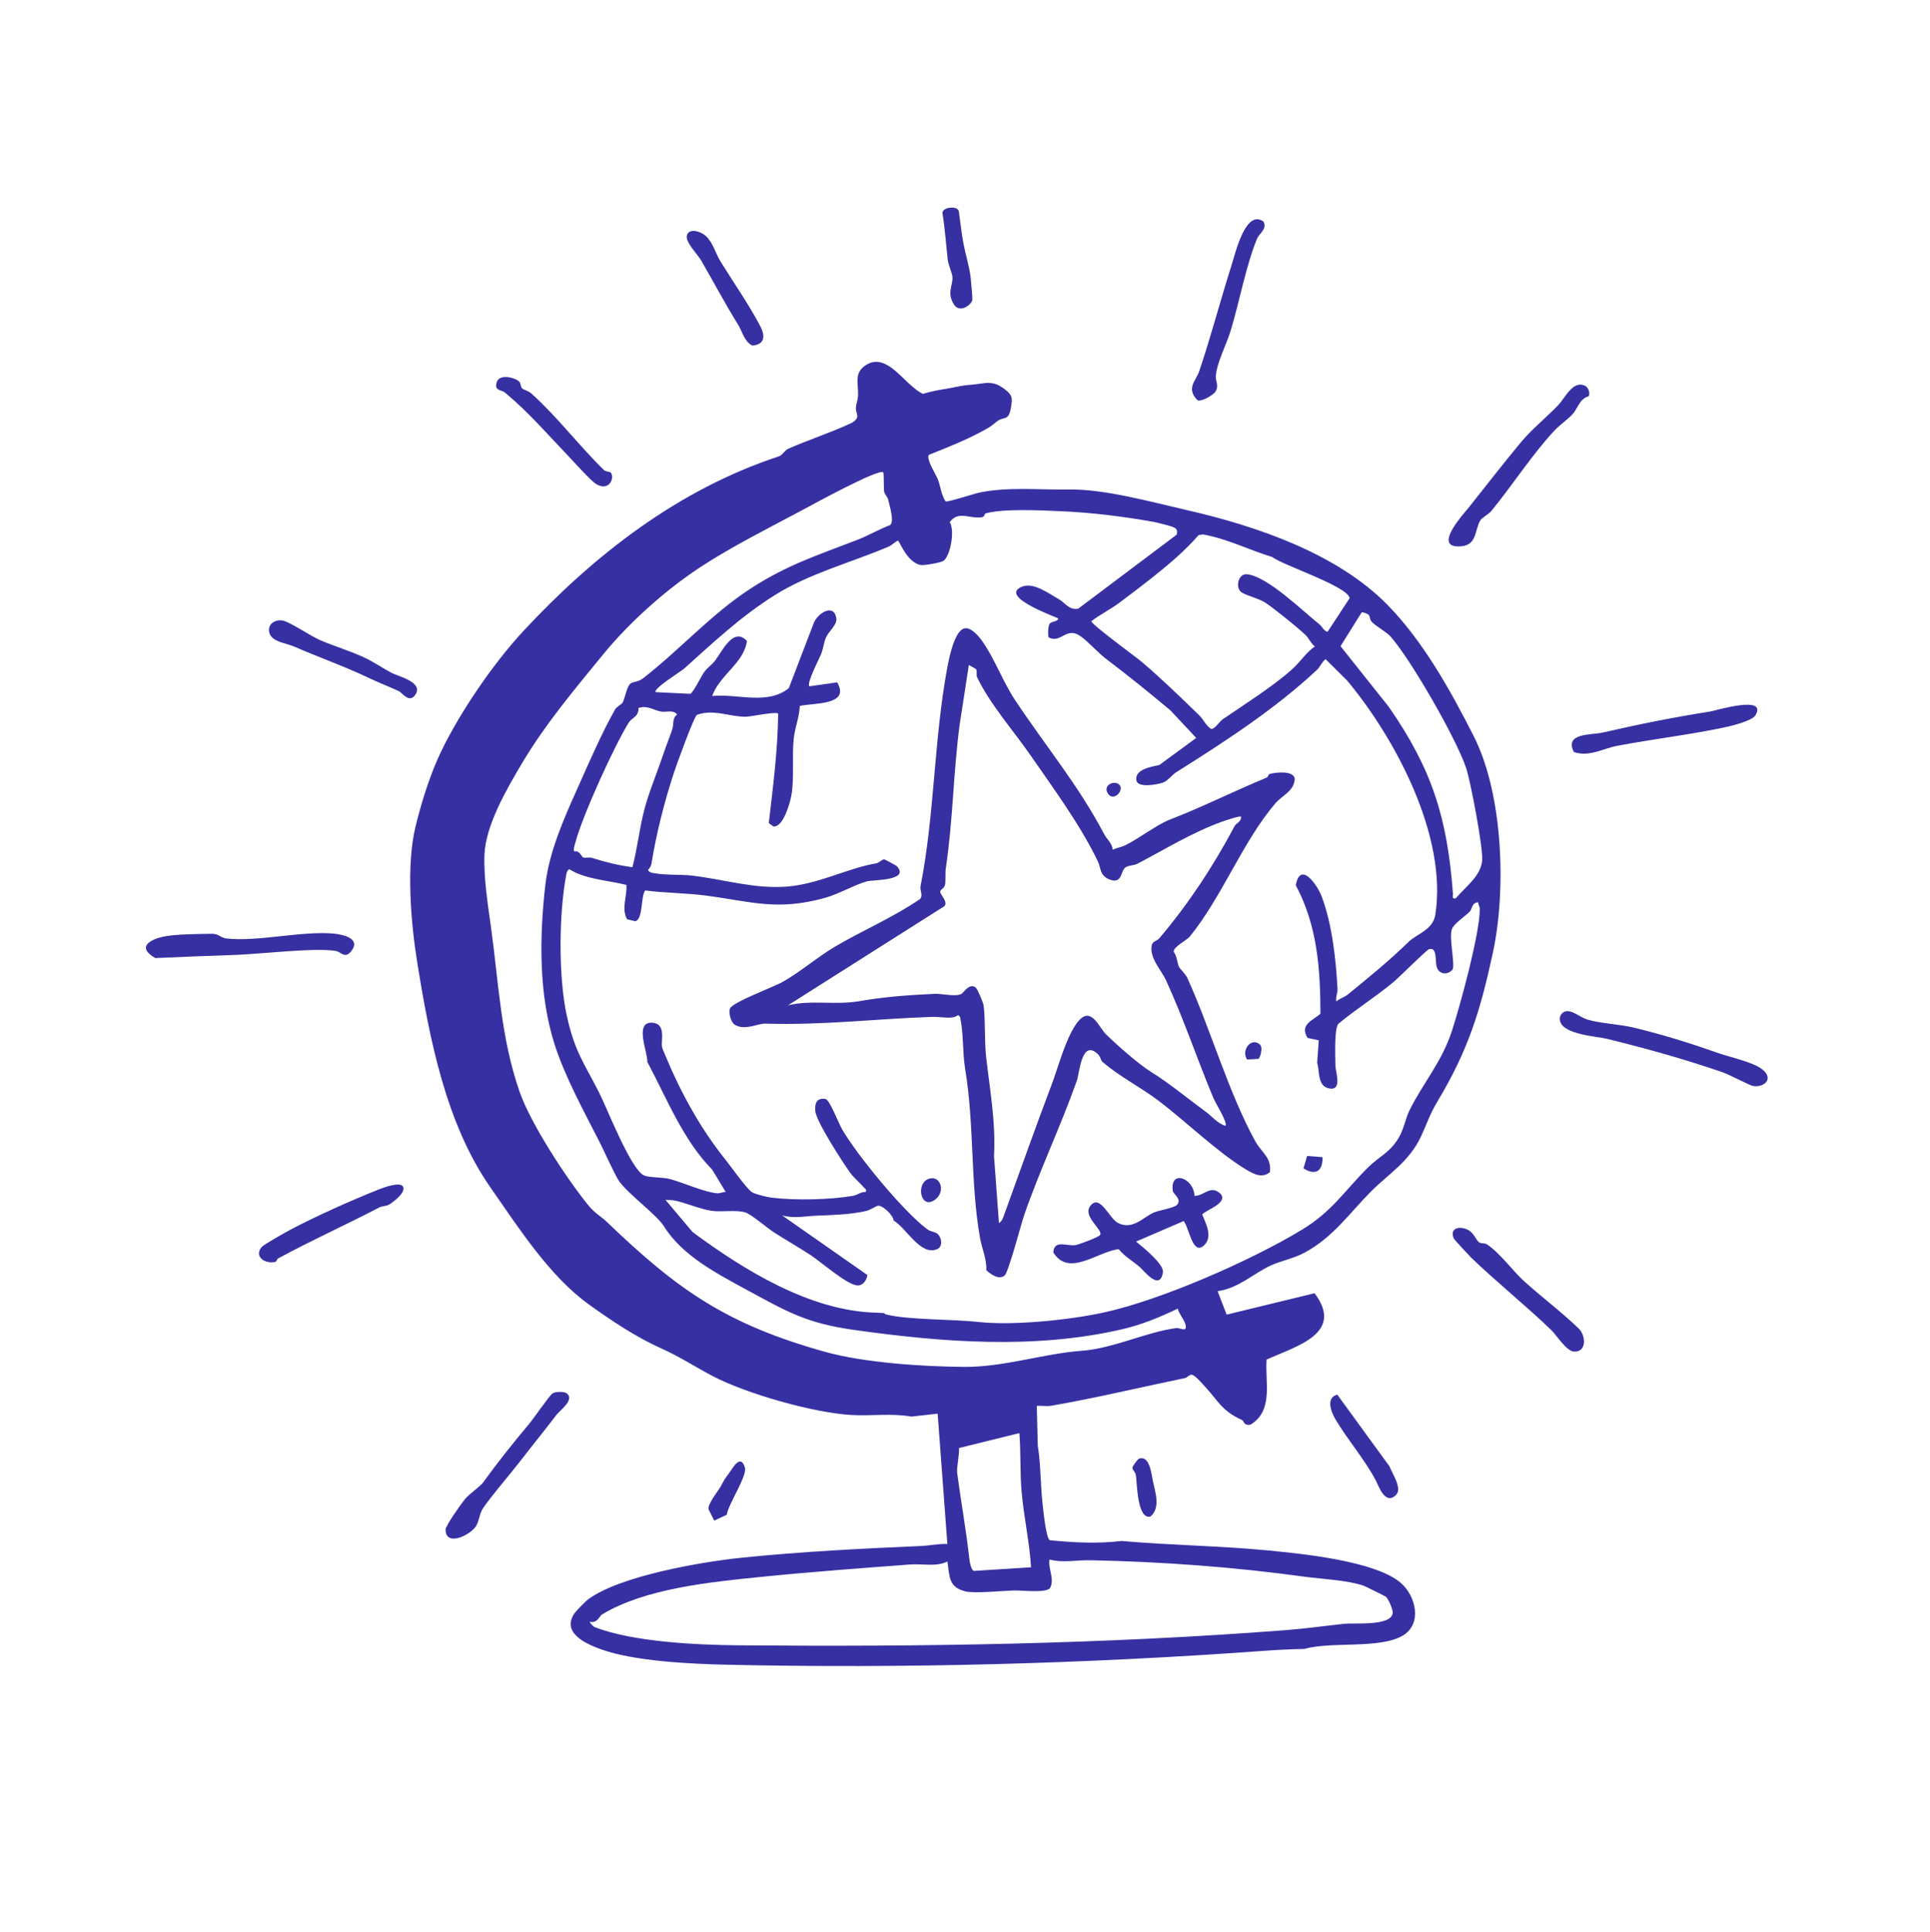 <svg fill="none" height="1201" viewBox="0 0 1200 1201" width="1200" xmlns="http://www.w3.org/2000/svg"><g fill="#3730a3"><path d="m566.753 239.815c2.307 1.897 4.337 3.86 7.21 5.025 5.679-1.908 11.68-2.64 17.548-3.738 5.867-1.099 6.2-1.454 12.534-1.964 8.918-.721 13.144-3.261 21.197 3.228 4.237 3.416 4.293 5.08 3.417 10.504-1.442 8.919-3.927 6.023-7.865 8.464-1.974 1.22-3.239 2.928-7.421 5.269-12.123 6.799-23.138 11.036-35.872 16.161-1.708 2.684 4.271 11.88 5.557 15.063 1.808 4.493 2.052 9.606 4.881 13.877.898.654 18.191-4.959 21.419-5.602 17.847-3.583 37.159-1.509 55.239-1.819 22.03-.377 51.38 7.776 73.298 12.789 43.215 9.883 93.385 26.91 124.787 58.911 22.118 22.54 39.223 53.198 53.687 81.75 18.224 35.961 20.265 95.615 11.835 134.571-7.742 35.794-15.052 59.842-34.042 91.699-5.435 9.118-6.223 12.845-10.493 22.14-7.299 15.873-20.388 23.627-31.136 34.409-13.688 13.721-23.316 28.318-41.407 38.123-6.8 3.683-14.775 5.081-21.042 7.976-10.649 4.925-20.232 14.276-33.011 15.961l5.602 14.587 54.685-13.3c18.89 25.113-11.825 33.011-29.839 41.241-1.042 14.298 4.415 31.546-9.861 40.376-4.115 1.153-4.448-2.363-5.246-2.729-13.278-6.012-14.853-12.09-24.392-22.184-1.497-1.587-5.302-6.09-7.243-6.046-1.542.1-2.718 1.82-4.005 2.086-27.453 5.657-55.305 12.368-83.125 17.193-2.862.499-6.078-.144-9.007.066l.611 24.814c1.896 11.147 1.641 24.536 2.994 36.171.455 3.86 2.041 20.976 4.459 22.54 14.897 1.464 29.683 2.263 44.591.466 30.049 2.651 61.462 2.983 91.611 5.934 21.064 2.063 66.576 6.544 82.227 20.277 9.195 8.064 13.211 25.126 1.364 32.426-14.198 8.75-44.824 3.62-61.628 8.48-8.863.16-17.803.65-26.644 1.29-109.447 7.94-222.222 10.96-332.257 8.52-22.118-.49-57.846-2.09-78.666-9.72-9.595-3.52-24.159-10.28-16.15-22.23.898-1.34 7.121-7.652 8.352-8.562 19.9-14.819 70.968-23.493 96.037-26.055 36.893-3.771 74.418-5.646 111.244-7.243 5.113-.222 10.892-1.454 16.25-1.276l-6.034-80.973-16.361 1.819c-12.046-2.185-24.936-.289-37.281-.998-23.616-1.365-64.79-13.089-85.854-23.982-9.806-5.069-21.086-12.401-32.179-17.337-15.651-6.966-30.847-17.093-45.156-27.376-24.503-17.614-43.726-47.674-61.174-72.665-27.753-39.754-37.913-92.465-45.511-139.529-4.027-24.924-7.066-60.663-1.087-85.055 3.804-15.507 9.184-32.689 16.017-46.798 11.758-24.292 32.256-54.408 51.102-74.684 43.637-46.954 96.203-87.929 158.708-108.46 2.262-.743 3.516-3.705 6.056-4.825 12.978-5.702 26.643-10.039 39.499-16.106 5.735-3.639 2.041-5.336 2.418-9.573.222-2.429 1.176-4.636 1.309-7.254.355-7.066-2.739-13.688 4.337-18.635 11.37-7.953 21.175 6.145 28.907 12.479zm-17.581 53.842c-2.496-2.74-44.514 20.321-49.927 23.216-20.82 11.136-44.169 22.816-63.591 35.539-22.14 14.498-44.636 34.819-60.542 54.274-18.091 22.129-35.794 43.105-50.148 67.119-9.484 15.885-23.027 39.012-23.737 57.403-.566 14.642 2.13 31.147 4.115 45.589 4.781 34.785 6.023 68.317 17.748 101.915 7.054 20.21 29.438 54.119 42.35 70.081 4.581 5.668 8.031 7.066 12.046 10.926 44.447 42.694 74.817 63.68 135.725 80.663 24.358 6.788 60.874 9.106 86.086 9.295 25.213.188 48.862-8.197 73.575-10.039 19.179-1.43 39.644-11.513 58.345-14.087 2.563-.355 6.423 2.751 6.068-1.264-.289-3.139-4.237-7.41-4.992-10.826-11.746 5.612-22.672 10.116-35.428 13.022-54.297 12.379-111.511 7.875-166.273.155-28.917-4.082-41.13-11.17-65.977-24.691-19.355-10.527-40.409-21.386-51.967-39.888-4.237-6.788-21.53-19.422-27.497-27.519-2.596-3.528-9.562-19.168-12.313-24.559-9.628-18.812-21.452-40.475-27.886-60.364-10.116-31.313-9.605-67.485-5.834-99.896 2.385-20.432 11.691-41.308 20.021-59.865 7.033-15.673 14.931-34.075 23.35-48.928.92-1.619 4.082-3.128 4.692-4.27 1.43-2.685 2.518-10.039 4.891-11.78 1.52-1.121 4.936-1.054 7.51-3.04 22.961-17.747 42.727-40.231 67.452-56.193 22.927-14.808 42.006-20.742 66.475-30.237 6.312-2.452 13.422-6.589 19.989-9.029 2.662-2.507-.344-11.614-1.243-15.807-.344-1.597-2.129-3.161-2.484-4.803-.433-2.03-.078-11.547-.588-12.101zm182.5 38.623c.532-3.206-.222-3.838-2.95-4.903-1.531-.599-9.773-2.673-11.459-2.973-18.601-3.327-38.401-5.79-57.524-6.622-12.046-.521-35.595-1.764-46.831 1.32-1.065.289-.389 2.141-2.596 2.451-7.476 1.032-14.498-4.303-19.822 3.04 3.372 5.013.411 21.119-3.882 24.037-1.642 1.12-12.257 3.072-14.464 2.551-8.608-2.052-12.845-15.108-13.899-15.174-1.963 1.031-3.849 2.995-5.823 3.826-22.917 9.762-49.15 16.628-70.392 29.938-21.496 13.477-38.323 29.428-56.759 45.944-1.908 1.709-19.555 12.579-17.537 14.542l21.519 1.043c2.086-1.287 6.911-11.314 8.708-13.721s4.57-4.248 6.533-6.766c4.437-5.668 11.403-21.486 19.933-12.379-1.952 13.921-16.949 21.053-21.641 34.23 15.684-1.63 34.364 5.879 47.674-4.902l15.407-40.199c2.097-6.067 12.391-12.833 14.099-3.538.809 4.415-4.526 7.964-6.456 12.401-1.287 2.951-1.642 6.966-3.017 10.283-1.253 3.039-9.074 18.024-7.265 19.921l17.315-2.462c8.396 14.497-14.82 12.656-23.261 14.664-.244 6.644-2.984 13.466-3.716 19.855-1.298 11.358.455 25.834-1.608 36.249-.932 4.714-4.969 19.301-11.07 18.824l-2.884-2.097c2.606-22.362 5.601-45.422 5.834-68.062-1.453-1.442-17.082 1.908-20.088 1.93-10.371.078-19.921-4.936-30.381-1.187-1.764.755-12.734 31.125-14.165 35.462-6.056 18.358-11.115 38.202-14.154 57.17-.233 1.442-1.264 2.751-2.13 3.893.843 1.265 1.609 1.498 3.029 1.775 8.075 1.553 16.849.799 23.992 1.608 19.811 2.241 38.801 8.453 59.366 6.866 19.589-1.519 37.403-11.336 55.516-14.475 1.953-.344 3.372-2.396 4.948-2.418.488 0 7.487 3.805 7.864 4.215 8.474 9.107-15.097 8.463-18.458 9.373-7.42 2.019-17.57 7.875-26.022 10.249-30.027 8.419-46.155 2.296-74.606-1.398-12.268-1.597-25.058-1.541-37.392-3.15-2.862 3.661-1.187 18.203-6.267 19.145l-4.992-1.242c-3.76-6.733.133-14.264-.421-21.341-11.747-2.962-25.313-3.372-35.529-9.773-1.253.81-1.519 1.653-1.797 3.051-4.725 24.514-4.969 64.135.244 87.928 4.903 22.384 10.593 29.217 20 47.652 5.047 9.883 19.788 48.118 28.096 51.745 3.228 1.409 11.447 1.032 15.94 2.197 7.421 1.908 22.229 8.463 29.527 8.885 1.819.099 3.461-.855 5.28-.788l-8.43-13.921c-18.014-18.28-27.986-43.747-40.353-67.041.454-5.591-8.53-25.335 3.394-24.259 8.264.743 5.147 10.915 5.735 14.842.177 1.209 1.697 4.481 2.318 5.989 9.162 22.218 21.807 45.179 36.793 63.792 3.438 4.27 13.333 18.335 16.816 20.665 1.963 1.319 9.639 3.116 12.268 3.438 15.14 1.864 36.737 1.254 50.58-1.142 2.718-.466 4.992-2.618 7.931-2.363.477-1.808-.011-1.553-.743-2.407-2.917-3.394-6.578-6.223-9.229-9.972-4.714-6.689-20.776-31.38-21.397-37.913-.466-4.848.865-8.419 6.345-7.554 2.784.788 8.053 14.963 10.294 18.812 9.472 16.328 37.824 50.747 52.754 62.028 2.385 1.808 4.881 1.719 6.334 2.784 2.695 1.975 3.982 7.998.1 9.706-10.372 4.57-19.334-13.333-27.132-17.736-.199-3.317-6.589-9.262-9.462-9.24-1.364 0-4.847 2.64-7.609 3.261-10.304 2.329-20.742 2.518-30.98 2.939-7.255.3-13.766 1.908-21.264-.166l52.998 37.037c-.465 3.328-2.695 6.688-6.344 6.478-6.245-.355-22.773-14.786-28.629-18.635-7.643-5.025-16.195-9.894-23.161-14.387-4.215-2.717-14.187-11.303-17.781-12.368-5.812-1.73-14.708-.066-21.008-.998-6.9-1.02-15.53-4.77-22.518-6.289-1.952-.422-4.093-.455-6.089-.51l16.838 19.988c31.679 23.449 73.009 49.16 114.272 50.159 7.676.188 3.683.521 6.3 1.164 13.788 3.395 41.796 2.862 56.892 4.57 21.564 2.441 56.826-1.175 78.245-5.856 35.85-7.831 91.522-32.268 123.19-51.457 18.935-11.469 26.311-24.104 41.396-39.011 6.6-6.523 13.2-8.863 18.646-17.937 3.35-5.579 4.26-12.024 6.756-17.104 8.452-17.237 20.077-29.916 26.488-49.671 5.113-15.729 17.337-60.441 17.282-75.627 0-1.475-.965-2.728-.999-4.193-4.193.378-3.594 4.016-5.158 5.691-2.795 3.006-10.105 7.531-11.258 11.214-1.764 5.613 2.318 22.739.377 25.024-2.418 2.862-6.655 3.195-8.952 0-2.628-3.649.455-14.42-5.623-12.745-1.442.399-18.502 17.437-21.996 20.343-11.048 9.24-23.327 16.816-34.375 26.056-2.618 3.206-1.841 20.731-1.764 26.111.056 3.782 4.337 15.219-3.516 14.087-7.853-1.131-6.189-10.515-7.853-16.05l.998-13.91-6.966-1.508c-5.036-8.264 2.818-10.583 8.009-15.019-.078-28.042-1.886-54.607-15.33-79.887 2.785-15.329 13.333-.366 16.095 6.955 6.522 17.315 8.907 39.433 9.861 57.591.122 2.374-1.309 5.102-.776 7.687 2.063-1.797 5.124-2.662 7.165-4.315 12.978-10.515 26.455-21.63 37.902-32.822 4.87-4.758 15.019-7.287 16.506-16.738 7.675-48.85-24.88-109.769-54.885-145.652l-13.333-13.233c-2.362 1.764-3.305 4.714-5.413 6.688-25.756 24.159-57.657 44.88-87.495 63.614-2.574 1.62-5.347 5.436-8.109 6.401-3.338 1.175-15.695 3.593-16.616-1.309-1.286-6.877 9.318-8.563 14.198-9.562l22.995-16.871-16.051-17.16c-13.41-11.181-26.422-21.718-40.309-32.234-4.736-3.594-10.66-10.426-15.684-13.92-8.819-6.135-11.98 4.747-19.623.876-.709-1.121-.41-6.922.4-8.297 1.22-2.063 5.246-1.243 5.457-3.583-4.847-2.152-36.516-13.81-22.65-19.644 7.188-3.029 16.372 3.948 23.072 7.731 3.96 2.229 6.333 6.988 12.046 5.868l61.229-46.011zm89.06 56.137c1.32 1.054 2.24 3.705 4.692 4.338l13.743-20.954c-1.22-7.354-41.529-20.42-48.185-25.578-14.553-4.426-27.908-11.337-43.004-13.999l-2.707.377c-8.53 9.872-19.101 18.702-29.361 26.832-6.389 5.07-13.3 10.294-19.866 15.197-5.358 4.004-12.113 7.454-17.493 11.502-.044 2.03 27.387 21.941 31.425 25.368 12.057 10.25 24.336 22.118 35.706 33.199 2.695 2.629 4.07 6.345 7.365 8.431 2.085.343 5.28-4.704 7.088-5.946 13.477-9.251 31.247-20.332 43.537-31.413 4.559-4.104 8.607-10.36 13.854-13.932-2.573-1.93-3.716-5.18-5.979-7.299-5.257-4.913-18.912-15.961-24.813-19.921-3.96-2.662-12.379-4.504-15.108-6.667-3.549-2.806-1.786-11.458 3.627-10.981 12.679 1.142 34.675 22.839 45.468 31.424zm30.326-6.145c-.633-.754-3.838-1.985-4.448-1.553l-13.122 20.954 29.982 37.68c27.065 38.945 36.427 69.371 39.91 116.058.133 1.797-.932 3.494 1.797 2.995 5.867-7.11 15.595-13.732 16.394-23.604.621-7.654-7.199-49.205-10.061-57.647-6.256-18.391-34.164-66.952-46.787-81.35-2.518-2.873-8.74-6.234-11.569-9.007-1.586-1.564-1.32-3.583-2.096-4.515zm-438.953 87.463c1.897-5.757 4.104-11.037 5.923-16.483 1.043-3.14-.211-6.867 2.984-9.085-2.429-3.261-6.755-1.198-10.194-1.875-4.348-.854-8.43-4.004-13.81-2.207.056 5.701-4.082 5.879-6.056 9.062-9.196 14.82-28.629 57.591-33.166 74.418-.377 1.387-1.531 4.836-.688 5.691 3.472-.766 4.36 3.394 5.569 3.76 1.42.432 3.66-.3 5.468.277 8.231 2.607 16.439 4.67 25.08 5.768 3.183-11.98 4.392-24.58 7.609-36.538 2.906-10.826 7.998-22.861 11.27-32.811zm221.7 421.105-37.536 9.284c.333 3.982-1.564 12.313-1.153 15.396 2.251 17.071 5.501 35.007 7.387 51.945.255 2.319.965 8.331 3.05 9.04l35.518-2.262c-.954-15.674-4.459-31.048-5.857-46.721-1.087-12.135-.433-24.525-1.409-36.693zm-264.372 120.47c23.915 9.42 64.013 11.21 89.814 11.44 113.74 1.01 226.348-.66 340.088-9.42 12.412-.95 24.447-2.67 36.97-4 5.724-.61 28.884 1.68 29.638-6.72.178-2.03-2.651-8.834-4.37-10.121-.61-.466-12.833-6.478-13.754-6.799-10.294-3.505-25.734-4.082-36.715-5.591-44.026-6.045-88.672-9.339-133.385-10.227-8.396-.166-16.849 1.786-25.168-.466-.998 6.012 3.383 12.058.289 17.848-2.651 3.072-17.648 1.298-22.052 1.397-6.866.145-24.735 2.008-30.57.566-10.593-2.629-9.717-9.34-11.159-18.579-6.5 3.449-15.895 1.32-23.138 1.863-31.314 2.363-62.283 4.626-93.519 7.798-31.424 3.195-71.6 7.21-98.177 23.331-1.498.91-2.784 5.63-7.587 4.5.022.69 2.595 3.12 2.784 3.19z"/><path d="m131.871 580.447c3.882-.056 5.402 2.462 8.696 2.884 18.746 2.351 47.486-4.837 66.942-2.984 6.434.61 17.448 3.35 10.493 11.369-3.682 4.249-6.001-.022-9.195-.588-12.59-2.24-47.253 1.964-62.771 2.474-16.428.544-32.999 1.187-49.438 1.952-11.847-6.711-3.561-11.68 5.901-13.499 7.21-1.387 21.475-1.486 29.372-1.597z"/><path d="m973.151 628.731c4.104-1.22 9.04 3.527 13.665 4.992 7.743 2.451 20.304 2.939 29.004 5.058 18.49 4.481 35.11 9.661 52.95 15.961 7.01 2.474 21.59 5.513 27.24 10.227 6.82 5.691 1.02 11.093-5.89 10.139-2.15-.3-14.34-6.9-18.61-8.386-22.92-8.009-47.87-14.952-72.337-20.964-6.289-1.542-26.843-2.607-29.128-10.849-.388-1.408-.355-2.695.399-3.971.655-.987 1.553-1.863 2.707-2.207z"/><path d="m987.769 246.304c-5.734 1.664-6.722 7.521-9.994 11.137-2.906 3.228-8.164 6.855-11.136 10.039-14.121 15.129-25.99 33.842-39.633 50.447-1.253 1.52-5.735 3.949-6.666 5.635-3.816 6.944-1.842 16.361-14.01 16.095-14.719-.333 3.838-20.366 6.678-23.926 10.548-13.233 21.474-27.376 32.677-40.853 6.545-7.864 15.197-14.864 23.006-22.883 4.425-4.548 9.273-15.918 16.893-12.146 1.986.987 3.295 4.548 2.185 6.455z"/><path d="m323.533 908.189c-6.544 8.474-17.925 21.541-23.216 29.372-2.285 3.394-2.207 7.498-4.226 10.893-3.483 5.845-19.167 13.399-19.023 2.229.033-2.351 9.928-16.294 12.19-19.012 2.263-2.717 9.529-7.931 10.959-9.927 8.974-12.446 18.735-24.692 28.84-36.716 2.773-3.294 12.679-17.781 14.609-18.956 1.675-1.021 7.032-1.132 8.53-.078 5.59 3.905-4.204 10.848-6.112 13.366-7.299 9.628-15.274 19.389-22.562 28.829z"/><path d="m978.596 467.495c-6.145-12.046 10.682-10.46 18.136-12.179 22.728-5.225 43.868-9.44 66.728-13.056 3.05-.488 36.01-10.604 27.91 2.518-1.88 3.061-13.39 6.112-17.23 6.955-22.05 4.847-46.62 7.676-68.94 11.946-8.579 1.642-17.053 7.01-26.604 3.816z"/><path d="m919.453 772.076c1.442 1.231 3.372.333 5.091 1.464 7.82 5.114 16.217 16.628 22.783 22.595 11.204 10.183 23.982 19.733 34.32 29.75 4.148 4.015 5.269 14.364-2.718 14.32-4.891-.022-10.859-9.983-14.486-13.489-15.773-15.207-33.743-29.549-49.815-45.034-1.298-1.253-10.316-11.026-10.649-11.747-3.072-6.566 3.694-8.186 8.985-5.313 3.327 1.808 4.581 5.824 6.489 7.454z"/><path d="m755.509 243.731c-1.331 1.83-8.264 6.078-10.926 5.113-7.354-7.52-.954-12.168 1.032-18.047 7.276-21.53 13.155-44.003 20.055-65.777 2.595-8.197 8.84-35.118 19.888-27.32 2.496 4.747-2.562 7.277-3.949 10.615-6.766 16.25-11.159 39.955-16.438 57.303-2.685 8.818-8.464 19.278-9.251 28.218-.256 2.895 2.307 6.145-.411 9.895z"/><path d="m250.47 737.435c2.407 3.494-5.846 9.672-8.419 11.281-1.775 1.109-4.337.876-6.323 1.907-20.21 10.527-41.873 20.277-62.693 31.58-.965.521-1.098 2.063-1.886 2.23-6.633 1.442-13.344-3.472-8.441-9.296 1.231-1.464 14.886-9.162 17.725-10.67 15.862-8.397 38.08-18.347 54.796-24.991 2.984-1.187 13.2-5.014 15.241-2.041z"/><path d="m227.131 409.027c5.247 2.484 10.959 6.433 16.583 9.373 3.76 1.963 19.411 5.579 14.764 13.1-3.838 6.2-8.264-.755-10.361-1.786-5.335-2.596-12.146-5.092-18.457-8.131-14.797-7.143-31.047-12.789-46.809-19.689-5.069-2.218-14.065-2.795-15.441-8.818-1.164-5.058 3.616-8.275 8.53-7.299 4.215.832 17.337 9.662 23.006 12.113 9.051 3.916 18.59 6.6 28.185 11.137z"/><path d="m322.79 237.175c1.143 1.065.766 3.128 1.831 4.215.942.954 3.893 1.531 5.812 3.261 16.572 14.963 29.65 32.522 45.012 47.464 1.22 1.187 3.916 1.109 4.348 1.686 2.463 3.338-.931 11.813-8.995 7.187-3.25-1.863-13.477-13.355-16.905-16.937-12.922-13.489-25.046-27.631-39.832-39.955-2.474-2.063-6.822-.898-5.258-6.411s11.192-3.106 13.987-.51z"/><path d="m438.749 146.607c4.681 4.282 6.189 10.981 9.095 15.684 8.408 13.611 17.559 26.588 24.847 40.42 3.183 6.035 2.984 11.503-4.958 12.091-5.047-2.584-6.201-8.774-8.752-12.878-8.12-13.078-15.174-26.444-22.961-39.899-2.318-4.015-9.639-11.225-9.007-15.207.876-5.48 8.619-3.062 11.725-.211z"/><path d="m868.018 929.231c-6.8 6.877-10.882-5.746-12.656-9.073-6.966-13.122-17.46-25.124-25.025-37.88-2.684-4.526-6.189-13.455 1.132-15.363l32.478 44.624c1.642 4.526 8.108 13.61 4.071 17.692z"/><path d="m588.727 129.503c2.318-.666 6.588-.921 7.431 1.741.921 6.434 1.686 13.788 2.873 20.1 1.187 6.311 3.727 14.741 4.459 20.92.222 1.896 1.265 13.477 1.11 14.175-.777 3.395-7.954 8.109-11.226 3.195-5.013-7.509-.81-11.98-1.176-17.448-.155-2.407-2.573-7.388-2.972-11.037-1.054-9.65-1.72-19.345-3.284-28.917.189-1.265 1.631-2.396 2.796-2.718z"/><path d="m444.073 945.226-3.494-6.922c-.743-3.36 5.446-10.759 7.309-13.954 2.64-4.558 2.186-4.481 5.602-8.862 1.697-2.185 6.933-12.446 9.661-3.217 1.542 5.202-10.26 22.584-11.292 29.339z"/><path d="m708.335 906.67c6.666-1.997 7.565 9.883 8.519 14.142 1.597 7.11 4.747 16.694-1.587 21.918-8.274 1.942-8.252-20.908-9.029-25.811-.299-1.875-2.329-3.361-2.14-4.703.122-.843 3.294-5.269 4.226-5.546z"/><path d="m610.379 398.069c7.631 10.46 13.111 25.579 20.587 36.859 18.923 28.563 39.544 53.132 55.505 83.503 1.709 3.25 5.036 5.734 5.38 9.75 2.174-1.021 5.435-1.631 7.432-2.574 8.197-3.86 19.855-12.922 27.786-15.995 20.665-8.008 40.531-17.991 60.53-26.266 1.01-.411.888-1.963 1.831-2.241 3.394-.976 14.763-2.329 15.584 2.895-.244 7.743-7.676 10.294-12.035 15.374-20.321 23.715-33.033 57.957-53.198 82.804-1.93 2.373-10.238 6.322-10.017 9.461 1.997 2.541 2.219 7.233 3.261 9.329.744 1.486 3.983 4.259 5.269 7.088 14.52 31.957 25.446 71.012 42.295 101.538 3.749 6.789 10.216 10.016 8.985 19.034-4.859 4.116-10.36 1.087-15.252-1.885-17.581-10.704-37.292-29.894-54.108-42.605-11.015-8.331-24.214-14.931-34.807-24.115-1.121-.965-.977-3.039-2.785-4.747-10.193-9.629-11.336 11.591-13.177 16.771-9.906 27.93-23.15 55.783-32.689 83.369-1.863 5.38-9.783 35.95-12.246 37.614-3.838 2.607-8.297-.876-11.27-3.394.367-6.966-2.75-13.544-3.904-20.111-6.123-34.707-3.361-69.648-9.295-105.431-1.642-9.894-.865-21.863-3.095-31.957l-1.231-1.165c-3.361 2.951-10.593.965-15.762 1.132-36.061 1.198-67.652 5.291-103.879 4.193-5.224-.156-12.667 4.525-19.134.743-2.518-1.475-4.038-7.354-3.073-10.127 1.309-3.738 27.099-13.455 32.134-16.195 10.56-5.746 22.318-15.829 32.545-21.896 17.515-10.393 36.627-18.402 53.509-29.971 2.041-2.452-.222-5.258.311-7.976 8.74-44.668 8.263-90.124 16.427-134.781 1.076-5.901 4.171-22.262 9.95-25.157 4.137-2.075 9.351 3.993 11.636 7.132zm-3.45 17.969c-.266-.466-3.594-1.985-4.537-2.684l-5.723 37.192c-3.938 29.616-4.138 59.477-8.619 89.293-.41 2.762.067 8.74-.555 10.537-.621 1.797-2.828 2.807-2.928 3.794-.2 1.808 4.914 6.156 2.751 9.04l-97.345 61.695c14.253-3.461 29.749-.022 44.013-2.518 16.251-2.84 30.682-3.805 47.375-4.625 3.738-.189 13.3 2.096 16.55-.045 1.309-.854 5.014-6.899 8.774-3.838 1.065.865 4.637 9.373 4.858 10.959 1.232 8.774.466 22.163 1.598 32.179 2.351 20.665 6.045 40.675 4.902 61.606l3.073 41.674c1.797-1.254 2.229-2.385 2.928-4.326 9.85-27.165 19.756-55.14 29.728-81.484 4.381-11.569 8.596-28.44 15.573-38.246 8.707-12.246 13.699 2.174 18.347 6.722 7.132 6.966 20.088 18.447 28.407 23.615 11.369 7.066 22.672 16.561 34.02 24.825 3.405 2.485 6.932 6.977 11.824 8.452 1.509-2.03-6.112-13.954-7.498-17.27-9.983-23.893-18.602-49.594-29.484-73.265-2.928-6.378-10.105-13.499-8.94-21.274.477-3.162 3.161-2.862 4.836-4.837 18.236-21.519 33.643-44.957 46.621-69.437 1.176-2.23 4.537-3.073 4.137-6.123-.776-.677-10.138 2.54-11.924 3.172-18.391 6.611-35.462 17.193-52.477 26.1-2.174 1.132-5.446.91-7.421 2.241-3.161 2.141-1.874 10.726-10.005 7.498-6.156-2.44-5.224-7.143-7.132-11.103-10.871-22.695-27.254-44.824-41.785-65.855-10.571-15.296-25.545-32.211-33.376-48.816-.61-1.287.177-3.55-.555-4.848z"/><path d="m742.654 743.325c5.601.277 9.362-6.245 14.963-2.274 8.674 6.145-9.439 11.669-10.105 13.965 2.285 5.69 6.755 13.876 1.076 19.145-7.188 6.655-9.251-11.414-12.667-15.119l-29.572 12.734c4.004 3.239 17.459 14.032 16.716 19.057-1.808 12.235-11.991-1.176-14.409-3.228-4.381-3.727-9.306-6.5-13.133-11.103-13.189 1.475-30.881 17.614-40.609 2.041.4-8.253 8.73-3.694 13.721-4.559 2.252-.389 14.631-4.925 15.43-6.401 1.774-3.294-11.27-11.458-6.068-18.069 5.946-7.565 11.581 7.82 17.016 10.638 9.118 4.736 15.573-3.361 22.306-6.401 3.117-1.408 12.79-2.828 14.564-4.847 3.084-3.505-2.396-6.733-2.651-8.485-2.007-13.821 13.134-8.076 13.422 2.928z"/><path d="m577.857 732.654c6.833-1.919 10.027 7.654 4.082 12.623-9.473 7.92-13.133-10.083-4.082-12.623z"/><path d="m822.273 719.3c.289 8.663-4.326 11.713-11.813 6.976l2.241-7.709z"/><path d="m783.44 649.385c1.775 1.686.532 6.944-.876 8.83l-7.177.377c-3.927-5.946 2.817-14.187 8.053-9.207z"/><path d="m695.279 487.261c4.869 3.095-2.873 11.891-6.511 5.901-2.973-4.913 3.305-7.931 6.511-5.901z"/></g></svg>